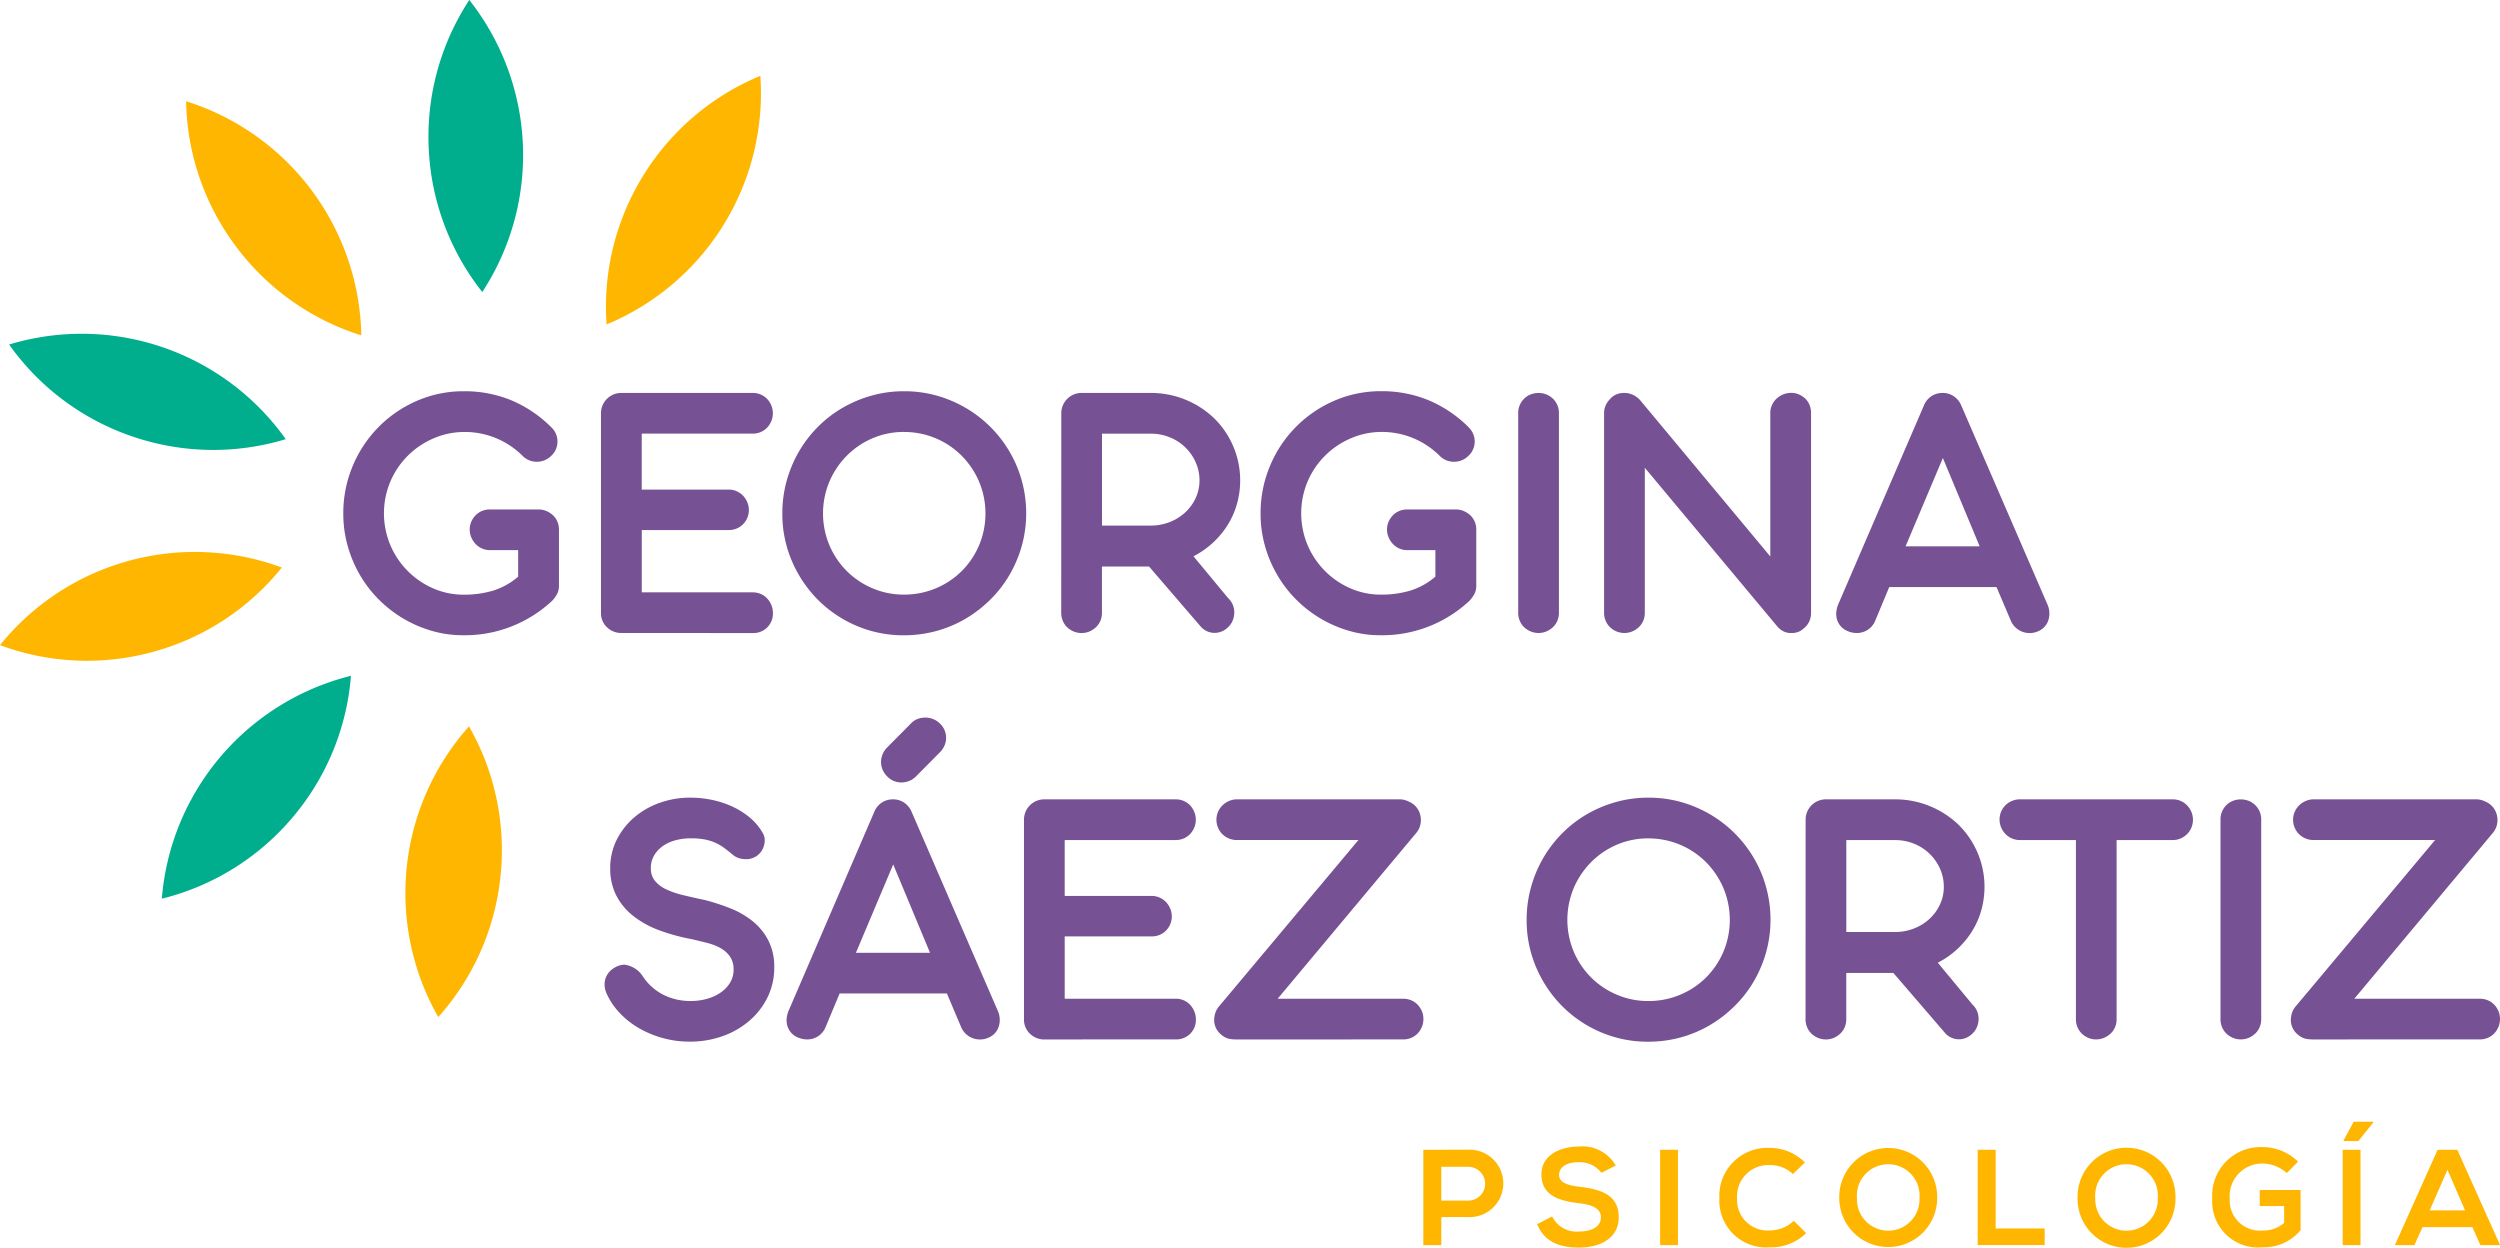 <?xml version="1.0" encoding="UTF-8"?>
<svg xmlns="http://www.w3.org/2000/svg" width="197.017" height="98.316" viewBox="0 0 197.017 98.316">
  <g id="Grupo_105" data-name="Grupo 105" transform="translate(793 -834.014)">
    <path id="Trazado_59" data-name="Trazado 59" d="M76.058,70.843a1.446,1.446,0,0,1,.355.517,1.537,1.537,0,0,1,0,1.183,1.438,1.438,0,0,1-.355.517,1.593,1.593,0,0,1-1.168.488A1.552,1.552,0,0,1,73.8,73.1,6.437,6.437,0,0,0,69.214,71.2a6.1,6.1,0,0,0-2.439.5,6.435,6.435,0,0,0-3.407,3.393,6.477,6.477,0,0,0-.03,4.967,6.459,6.459,0,0,0,3.333,3.436,5.958,5.958,0,0,0,2.5.525,7.931,7.931,0,0,0,2.262-.311,5.519,5.519,0,0,0,2-1.108V80.51H71.195a1.484,1.484,0,0,1-.621-.133,1.528,1.528,0,0,1-.5-.355,1.753,1.753,0,0,1-.333-.517,1.576,1.576,0,0,1-.126-.621,1.53,1.53,0,0,1,.126-.614,1.7,1.7,0,0,1,.333-.5,1.506,1.506,0,0,1,.5-.34,1.558,1.558,0,0,1,.621-.126h3.829a1.6,1.6,0,0,1,.635.126,1.785,1.785,0,0,1,.517.332,1.487,1.487,0,0,1,.347.5,1.551,1.551,0,0,1,.126.628V83.3a1.407,1.407,0,0,1-.147.665,2.445,2.445,0,0,1-.385.533,10.064,10.064,0,0,1-7.036,2.72,8.714,8.714,0,0,1-2.461-.348,9.673,9.673,0,0,1-4.162-2.461,9.473,9.473,0,0,1-1.492-1.937A9.846,9.846,0,0,1,60,80.185a9.334,9.334,0,0,1-.347-2.557,9.55,9.55,0,0,1,.731-3.718,9.588,9.588,0,0,1,5.041-5.152,9.167,9.167,0,0,1,3.747-.768,9.619,9.619,0,0,1,3.733.717,9.875,9.875,0,0,1,3.156,2.136" transform="translate(-825.599 796.857)" fill="#765194"></path>
    <path id="Trazado_60" data-name="Trazado 60" d="M105.915,87.2a1.626,1.626,0,0,1-1.057-.5,1.52,1.52,0,0,1-.421-1.1V69.894a1.6,1.6,0,0,1,.126-.635,1.6,1.6,0,0,1,1.486-.975H116.4a1.547,1.547,0,0,1,1.124.465,1.658,1.658,0,0,1,.332.51,1.609,1.609,0,0,1,.126.635,1.576,1.576,0,0,1-.126.621,1.671,1.671,0,0,1-.332.511,1.547,1.547,0,0,1-1.124.465h-8.751V75.9h6.845a1.542,1.542,0,0,1,1.13.473,1.667,1.667,0,0,1,.341.517,1.615,1.615,0,0,1,.126.636,1.53,1.53,0,0,1-.126.614,1.627,1.627,0,0,1-.341.5,1.513,1.513,0,0,1-.5.332,1.632,1.632,0,0,1-.628.119h-6.845V84H116.4a1.556,1.556,0,0,1,.629.126,1.483,1.483,0,0,1,.5.348,1.741,1.741,0,0,1,.332.517,1.615,1.615,0,0,1,.126.636,1.528,1.528,0,0,1-.451,1.138,1.55,1.55,0,0,1-1.131.443Z" transform="translate(-850.076 796.696)" fill="#765194"></path>
    <path id="Trazado_61" data-name="Trazado 61" d="M145.537,67.99a9.436,9.436,0,0,1,3.755.754,9.629,9.629,0,0,1,5.129,5.122,9.657,9.657,0,0,1,.407,6.305,9.874,9.874,0,0,1-.969,2.291,9.335,9.335,0,0,1-1.508,1.943,9.926,9.926,0,0,1-1.951,1.509,9.45,9.45,0,0,1-2.3.968,9.628,9.628,0,0,1-2.564.34,9.382,9.382,0,0,1-3.748-.754,9.524,9.524,0,0,1-3.045-2.062,9.739,9.739,0,0,1-2.04-3.052,9.4,9.4,0,0,1-.747-3.739,9.523,9.523,0,0,1,.341-2.558,9.742,9.742,0,0,1,.96-2.3,9.563,9.563,0,0,1,1.493-1.951,9.322,9.322,0,0,1,1.936-1.5,9.813,9.813,0,0,1,2.291-.968,9.323,9.323,0,0,1,2.558-.348m.014,3.208a6.215,6.215,0,0,0-2.491.5,6.414,6.414,0,0,0-2.025,1.375,6.541,6.541,0,0,0-1.368,2.04,6.5,6.5,0,0,0,0,5.011,6.434,6.434,0,0,0,1.368,2.033,6.356,6.356,0,0,0,2.025,1.359,6.266,6.266,0,0,0,2.491.5,6.418,6.418,0,0,0,4.545-1.855,6.434,6.434,0,0,0,1.368-2.033,6.5,6.5,0,0,0,0-5.011,6.54,6.54,0,0,0-1.368-2.04,6.387,6.387,0,0,0-4.545-1.877" transform="translate(-867.303 796.857)" fill="#765194"></path>
    <path id="Trazado_62" data-name="Trazado 62" d="M184.43,69.894a1.6,1.6,0,0,1,.126-.634,1.6,1.6,0,0,1,1.471-.976h5.425a7.207,7.207,0,0,1,5,1.973,6.867,6.867,0,0,1,1.81,6.815,6.38,6.38,0,0,1-.754,1.67,6.845,6.845,0,0,1-1.16,1.375,6.968,6.968,0,0,1-1.5,1.042l2.734,3.3a1.475,1.475,0,0,1,.37.54,1.571,1.571,0,0,1,.111.614,1.731,1.731,0,0,1-.126.606,1.428,1.428,0,0,1-.355.517,1.535,1.535,0,0,1-.51.347,1.457,1.457,0,0,1-1.619-.347l-4.109-4.774h-3.71v3.666a1.573,1.573,0,0,1-.126.62,1.455,1.455,0,0,1-.347.5,1.782,1.782,0,0,1-.511.333,1.614,1.614,0,0,1-1.248,0,1.65,1.65,0,0,1-.511-.333,1.5,1.5,0,0,1-.34-.5,1.565,1.565,0,0,1-.126-.62Zm3.208,1.6v7.243h3.843a4,4,0,0,0,1.5-.28,3.912,3.912,0,0,0,1.22-.761,3.607,3.607,0,0,0,.82-1.131,3.256,3.256,0,0,0,.3-1.389,3.438,3.438,0,0,0-.3-1.427,3.758,3.758,0,0,0-2.04-1.966,3.879,3.879,0,0,0-1.485-.288Z" transform="translate(-893.793 796.696)" fill="#765194"></path>
    <path id="Trazado_63" data-name="Trazado 63" d="M235.456,70.843a1.446,1.446,0,0,1,.355.517,1.537,1.537,0,0,1,0,1.183,1.438,1.438,0,0,1-.355.517,1.593,1.593,0,0,1-1.168.488,1.552,1.552,0,0,1-1.093-.443,6.437,6.437,0,0,0-4.582-1.908,6.1,6.1,0,0,0-2.439.5,6.434,6.434,0,0,0-3.407,3.393,6.477,6.477,0,0,0-.03,4.967,6.455,6.455,0,0,0,3.333,3.436,5.958,5.958,0,0,0,2.5.525,7.931,7.931,0,0,0,2.262-.311,5.518,5.518,0,0,0,2-1.108V80.51h-2.232a1.484,1.484,0,0,1-.621-.133,1.528,1.528,0,0,1-.5-.355,1.752,1.752,0,0,1-.333-.517,1.576,1.576,0,0,1-.126-.621,1.53,1.53,0,0,1,.126-.614,1.7,1.7,0,0,1,.333-.5,1.506,1.506,0,0,1,.5-.34,1.558,1.558,0,0,1,.621-.126h3.829a1.6,1.6,0,0,1,.635.126,1.785,1.785,0,0,1,.517.332,1.487,1.487,0,0,1,.347.5,1.55,1.55,0,0,1,.126.628V83.3a1.412,1.412,0,0,1-.147.665,2.446,2.446,0,0,1-.385.533,10.064,10.064,0,0,1-7.036,2.72,8.714,8.714,0,0,1-2.461-.348,9.673,9.673,0,0,1-4.162-2.461,9.473,9.473,0,0,1-1.492-1.937,9.846,9.846,0,0,1-.969-2.291,9.334,9.334,0,0,1-.347-2.557,9.55,9.55,0,0,1,.731-3.718,9.588,9.588,0,0,1,5.041-5.152,9.167,9.167,0,0,1,3.747-.768,9.619,9.619,0,0,1,3.733.717,9.875,9.875,0,0,1,3.156,2.136" transform="translate(-912.713 796.857)" fill="#765194"></path>
    <path id="Trazado_64" data-name="Trazado 64" d="M267.043,85.624a1.574,1.574,0,0,1-.126.62,1.459,1.459,0,0,1-.347.5,1.776,1.776,0,0,1-.511.333,1.614,1.614,0,0,1-1.248,0,1.651,1.651,0,0,1-.511-.333,1.506,1.506,0,0,1-.34-.5,1.565,1.565,0,0,1-.126-.62V69.865a1.55,1.55,0,0,1,.126-.628,1.6,1.6,0,0,1,.34-.5,1.5,1.5,0,0,1,.511-.333,1.711,1.711,0,0,1,1.248,0,1.6,1.6,0,0,1,.511.333,1.548,1.548,0,0,1,.473,1.131Z" transform="translate(-937.189 796.696)" fill="#765194"></path>
    <path id="Trazado_65" data-name="Trazado 65" d="M281.97,74.182V85.624a1.572,1.572,0,0,1-.126.62,1.455,1.455,0,0,1-.347.5,1.777,1.777,0,0,1-.511.333,1.614,1.614,0,0,1-1.248,0,1.65,1.65,0,0,1-.511-.333,1.5,1.5,0,0,1-.34-.5,1.564,1.564,0,0,1-.126-.62V69.91a1.524,1.524,0,0,1,.414-1.08,1.384,1.384,0,0,1,.488-.4,1.548,1.548,0,0,1,.695-.147,1.615,1.615,0,0,1,.688.155,1.707,1.707,0,0,1,.584.451L291.86,81.173V69.865a1.477,1.477,0,0,1,.133-.628,1.558,1.558,0,0,1,.355-.5,1.744,1.744,0,0,1,.518-.332,1.6,1.6,0,0,1,.635-.126,1.5,1.5,0,0,1,.62.126,1.692,1.692,0,0,1,.5.332,1.437,1.437,0,0,1,.333.5,1.645,1.645,0,0,1,.117.628V85.624a1.561,1.561,0,0,1-.162.709,1.464,1.464,0,0,1-.444.533,1.28,1.28,0,0,1-.406.251,1.445,1.445,0,0,1-.525.088h-.088a1.313,1.313,0,0,1-.621-.171,1.824,1.824,0,0,1-.5-.451Z" transform="translate(-945.348 796.696)" fill="#765194"></path>
    <path id="Trazado_66" data-name="Trazado 66" d="M331.728,83.583h-8.455l-1.109,2.661a1.544,1.544,0,0,1-.6.717,1.6,1.6,0,0,1-.864.244,1.875,1.875,0,0,1-.695-.148,1.424,1.424,0,0,1-.532-.362,1.452,1.452,0,0,1-.3-.509,1.541,1.541,0,0,1-.074-.607,1.956,1.956,0,0,1,.155-.636l6.756-15.683a1.6,1.6,0,0,1,.592-.724,1.578,1.578,0,0,1,.887-.251,1.528,1.528,0,0,1,.857.251,1.618,1.618,0,0,1,.591.709l6.8,15.7a1.736,1.736,0,0,1,.081,1.227,1.392,1.392,0,0,1-.8.887,1.567,1.567,0,0,1-.68.148,1.6,1.6,0,0,1-.872-.251,1.577,1.577,0,0,1-.606-.71Zm-7.169-3.208H330.4l-2.9-6.962Z" transform="translate(-967.388 796.696)" fill="#765194"></path>
    <path id="Trazado_67" data-name="Trazado 67" d="M111.97,149.775a15.673,15.673,0,0,1-2.6-.709,7.505,7.505,0,0,1-2.04-1.124,4.918,4.918,0,0,1-1.338-1.612,4.606,4.606,0,0,1-.48-2.143,4.934,4.934,0,0,1,.517-2.262,5.661,5.661,0,0,1,1.382-1.759,6.322,6.322,0,0,1,2.01-1.146,7.1,7.1,0,0,1,2.388-.406,8.473,8.473,0,0,1,1.722.177,7.51,7.51,0,0,1,1.6.525,6.233,6.233,0,0,1,1.375.864,4.453,4.453,0,0,1,1.019,1.213,1.068,1.068,0,0,1,.156.458,1.426,1.426,0,0,1-.029.458,1.655,1.655,0,0,1-.163.422,1.282,1.282,0,0,1-.259.332,1.415,1.415,0,0,1-1.049.4,1.8,1.8,0,0,1-.481-.066,1.437,1.437,0,0,1-.466-.229q-.4-.339-.754-.6a3.714,3.714,0,0,0-.739-.422,3.954,3.954,0,0,0-.828-.244,5.922,5.922,0,0,0-1.05-.082,4.589,4.589,0,0,0-1.241.163,3.057,3.057,0,0,0-1,.473,2.371,2.371,0,0,0-.665.739,1.907,1.907,0,0,0-.244.961,1.561,1.561,0,0,0,.325,1.019,2.547,2.547,0,0,0,.9.673,6.856,6.856,0,0,0,1.352.458q.776.185,1.678.377a16.817,16.817,0,0,1,2.018.657,6.746,6.746,0,0,1,1.752,1.013,4.739,4.739,0,0,1,1.235,1.515,4.576,4.576,0,0,1,.465,2.136,5.268,5.268,0,0,1-.51,2.306,5.745,5.745,0,0,1-1.412,1.855A6.611,6.611,0,0,1,114.4,157.4a7.642,7.642,0,0,1-2.624.443,7.859,7.859,0,0,1-2.144-.288,8.039,8.039,0,0,1-1.87-.783,6.629,6.629,0,0,1-1.486-1.169,5.484,5.484,0,0,1-.99-1.427,1.907,1.907,0,0,1-.214-.724,1.5,1.5,0,0,1,.081-.62,1.466,1.466,0,0,1,.3-.5,1.708,1.708,0,0,1,.451-.346,1.54,1.54,0,0,1,.725-.208,2.025,2.025,0,0,1,1.478.961,4.3,4.3,0,0,0,1.568,1.4,4.706,4.706,0,0,0,2.217.5,4.615,4.615,0,0,0,1.219-.163,3.615,3.615,0,0,0,1.072-.48,2.6,2.6,0,0,0,.761-.776,1.931,1.931,0,0,0,.288-1.05,1.755,1.755,0,0,0-.3-1.058,2.249,2.249,0,0,0-.761-.657,4.519,4.519,0,0,0-1.05-.4c-.39-.1-.776-.192-1.16-.282" transform="translate(-850.422 758.259)" fill="#765194"></path>
    <path id="Trazado_68" data-name="Trazado 68" d="M149.323,146.443h-8.455l-1.109,2.66a1.546,1.546,0,0,1-.6.718,1.606,1.606,0,0,1-.865.243,1.87,1.87,0,0,1-.695-.148,1.417,1.417,0,0,1-.532-.362,1.441,1.441,0,0,1-.3-.509,1.54,1.54,0,0,1-.074-.606,1.97,1.97,0,0,1,.156-.636l6.755-15.683a1.6,1.6,0,0,1,.592-.725,1.578,1.578,0,0,1,.887-.251,1.53,1.53,0,0,1,.858.251,1.622,1.622,0,0,1,.591.709l6.8,15.7a1.737,1.737,0,0,1,.082,1.227,1.391,1.391,0,0,1-.805.887,1.558,1.558,0,0,1-.68.148,1.608,1.608,0,0,1-.872-.251,1.582,1.582,0,0,1-.606-.71Zm-7.17-3.209h5.839l-2.9-6.962Zm4.745-13.91a1.6,1.6,0,0,1-.554.37,1.647,1.647,0,0,1-.6.118,1.535,1.535,0,0,1-1.124-.472,1.673,1.673,0,0,1-.362-.533,1.536,1.536,0,0,1-.126-.606,1.584,1.584,0,0,1,.126-.613,1.638,1.638,0,0,1,.362-.54l1.862-1.877a1.4,1.4,0,0,1,.532-.362,1.711,1.711,0,0,1,.606-.111,1.682,1.682,0,0,1,.613.117,1.57,1.57,0,0,1,.54.356,1.478,1.478,0,0,1,.37.531,1.613,1.613,0,0,1,.118.6,1.529,1.529,0,0,1-.126.6,1.676,1.676,0,0,1-.362.531Z" transform="translate(-867.701 765.865)" fill="#765194"></path>
    <path id="Trazado_69" data-name="Trazado 69" d="M179.426,157.831a1.626,1.626,0,0,1-1.057-.5,1.52,1.52,0,0,1-.421-1.1V140.52a1.6,1.6,0,0,1,1.611-1.61h10.348a1.549,1.549,0,0,1,1.124.465,1.666,1.666,0,0,1,.332.51,1.608,1.608,0,0,1,.126.635,1.576,1.576,0,0,1-.126.621,1.676,1.676,0,0,1-.332.51,1.547,1.547,0,0,1-1.124.466h-8.751v4.405H188a1.542,1.542,0,0,1,1.13.473,1.658,1.658,0,0,1,.34.517,1.607,1.607,0,0,1,.126.636,1.522,1.522,0,0,1-.126.614,1.618,1.618,0,0,1-.34.5,1.513,1.513,0,0,1-.5.332,1.632,1.632,0,0,1-.628.119h-6.845v4.908h8.751a1.552,1.552,0,0,1,.628.126,1.48,1.48,0,0,1,.5.348,1.75,1.75,0,0,1,.332.517,1.614,1.614,0,0,1,.126.636,1.528,1.528,0,0,1-.451,1.138,1.55,1.55,0,0,1-1.131.443Z" transform="translate(-890.251 758.098)" fill="#765194"></path>
    <path id="Trazado_70" data-name="Trazado 70" d="M212.758,157.831a2.74,2.74,0,0,1-.651-.066,1.493,1.493,0,0,1-.576-.333,1.463,1.463,0,0,1-.532-1.2,1.275,1.275,0,0,1,.029-.235,1.418,1.418,0,0,1,.252-.636,1.17,1.17,0,0,1,.147-.193l10.939-13.052h-9.594a1.571,1.571,0,0,1-.621-.126,1.558,1.558,0,0,1-.849-.85,1.569,1.569,0,0,1-.126-.621,1.523,1.523,0,0,1,.133-.635,1.63,1.63,0,0,1,.355-.51,1.685,1.685,0,0,1,.518-.34,1.594,1.594,0,0,1,.635-.126h12.845a1.664,1.664,0,0,1,.7.192,1.443,1.443,0,0,1,.385.237,1.565,1.565,0,0,1,.384.5,1.643,1.643,0,0,1,.081,1.2,1.541,1.541,0,0,1-.318.555L216,154.623h9.9a1.552,1.552,0,0,1,.629.126,1.536,1.536,0,0,1,.5.34,1.688,1.688,0,0,1,.332.5,1.545,1.545,0,0,1,.126.628,1.6,1.6,0,0,1-.126.636,1.654,1.654,0,0,1-.332.511,1.535,1.535,0,0,1-.5.34,1.553,1.553,0,0,1-.629.126Z" transform="translate(-908.313 758.098)" fill="#765194"></path>
    <path id="Trazado_71" data-name="Trazado 71" d="M274.884,138.616a9.436,9.436,0,0,1,3.755.754,9.629,9.629,0,0,1,5.129,5.122,9.657,9.657,0,0,1,.407,6.305,9.874,9.874,0,0,1-.969,2.292,9.335,9.335,0,0,1-1.508,1.943,9.925,9.925,0,0,1-1.951,1.509,9.45,9.45,0,0,1-2.3.968,9.628,9.628,0,0,1-2.564.34,9.382,9.382,0,0,1-3.748-.754,9.524,9.524,0,0,1-3.045-2.062,9.739,9.739,0,0,1-2.04-3.052,9.4,9.4,0,0,1-.747-3.739,9.523,9.523,0,0,1,.341-2.558,9.742,9.742,0,0,1,.961-2.3,9.563,9.563,0,0,1,1.493-1.951,9.322,9.322,0,0,1,1.936-1.5,9.814,9.814,0,0,1,2.291-.968,9.322,9.322,0,0,1,2.558-.348m.015,3.208a6.216,6.216,0,0,0-2.491.5,6.415,6.415,0,0,0-2.025,1.375,6.541,6.541,0,0,0-1.368,2.04,6.5,6.5,0,0,0,0,5.011,6.435,6.435,0,0,0,1.368,2.033,6.357,6.357,0,0,0,2.025,1.359,6.266,6.266,0,0,0,2.491.5,6.418,6.418,0,0,0,4.545-1.855,6.442,6.442,0,0,0,1.368-2.033,6.5,6.5,0,0,0,0-5.011,6.549,6.549,0,0,0-1.368-2.04,6.387,6.387,0,0,0-4.545-1.877" transform="translate(-937.993 758.259)" fill="#765194"></path>
    <path id="Trazado_72" data-name="Trazado 72" d="M313.778,140.52a1.6,1.6,0,0,1,.126-.634,1.6,1.6,0,0,1,1.471-.976H320.8a7.207,7.207,0,0,1,5,1.973,6.867,6.867,0,0,1,1.81,6.815,6.381,6.381,0,0,1-.754,1.67,6.848,6.848,0,0,1-1.16,1.375,6.97,6.97,0,0,1-1.5,1.042l2.734,3.3a1.475,1.475,0,0,1,.37.54,1.571,1.571,0,0,1,.111.614,1.731,1.731,0,0,1-.126.606,1.428,1.428,0,0,1-.355.517,1.535,1.535,0,0,1-.51.347,1.457,1.457,0,0,1-1.619-.347l-4.109-4.774h-3.71v3.666a1.574,1.574,0,0,1-.126.62,1.455,1.455,0,0,1-.347.5,1.776,1.776,0,0,1-.511.333,1.614,1.614,0,0,1-1.248,0,1.65,1.65,0,0,1-.511-.333,1.5,1.5,0,0,1-.34-.5,1.566,1.566,0,0,1-.126-.62Zm3.208,1.6v7.243h3.843a4,4,0,0,0,1.5-.28,3.912,3.912,0,0,0,1.22-.761,3.607,3.607,0,0,0,.82-1.131,3.256,3.256,0,0,0,.3-1.389,3.438,3.438,0,0,0-.3-1.427,3.758,3.758,0,0,0-2.04-1.966,3.879,3.879,0,0,0-1.485-.288Z" transform="translate(-964.484 758.098)" fill="#765194"></path>
    <path id="Trazado_73" data-name="Trazado 73" d="M356.707,142.117V156.25a1.573,1.573,0,0,1-.126.62,1.454,1.454,0,0,1-.347.5,1.758,1.758,0,0,1-.518.333,1.6,1.6,0,0,1-.636.126,1.511,1.511,0,0,1-.614-.126,1.682,1.682,0,0,1-.5-.333,1.5,1.5,0,0,1-.34-.5,1.566,1.566,0,0,1-.126-.62V142.117h-4.42a1.562,1.562,0,0,1-.621-.126,1.534,1.534,0,0,1-.51-.348,1.663,1.663,0,0,1-.34-.517,1.568,1.568,0,0,1-.126-.621,1.552,1.552,0,0,1,.126-.628,1.581,1.581,0,0,1,.85-.842,1.57,1.57,0,0,1,.621-.126h12.047a1.548,1.548,0,0,1,1.131.472,1.722,1.722,0,0,1,.34.51,1.636,1.636,0,0,1,0,1.258,1.6,1.6,0,0,1-.842.842,1.55,1.55,0,0,1-.629.126Z" transform="translate(-982.904 758.098)" fill="#765194"></path>
    <path id="Trazado_74" data-name="Trazado 74" d="M389.087,156.25a1.574,1.574,0,0,1-.126.62,1.46,1.46,0,0,1-.347.5,1.776,1.776,0,0,1-.511.333,1.614,1.614,0,0,1-1.248,0,1.649,1.649,0,0,1-.511-.333,1.506,1.506,0,0,1-.34-.5,1.566,1.566,0,0,1-.126-.62V140.491a1.551,1.551,0,0,1,.126-.628,1.6,1.6,0,0,1,.34-.5,1.5,1.5,0,0,1,.511-.333,1.711,1.711,0,0,1,1.248,0,1.6,1.6,0,0,1,.511.333,1.548,1.548,0,0,1,.473,1.131Z" transform="translate(-1003.888 758.098)" fill="#765194"></path>
    <path id="Trazado_75" data-name="Trazado 75" d="M399.86,157.831a2.738,2.738,0,0,1-.65-.066,1.491,1.491,0,0,1-.577-.333,1.463,1.463,0,0,1-.532-1.2,1.284,1.284,0,0,1,.029-.235,1.413,1.413,0,0,1,.252-.636,1.121,1.121,0,0,1,.147-.193l10.939-13.052h-9.594a1.568,1.568,0,0,1-.621-.126,1.561,1.561,0,0,1-.85-.85,1.568,1.568,0,0,1-.126-.621,1.523,1.523,0,0,1,.133-.635,1.616,1.616,0,0,1,.355-.51,1.677,1.677,0,0,1,.517-.34,1.6,1.6,0,0,1,.635-.126h12.845a1.663,1.663,0,0,1,.695.192,1.437,1.437,0,0,1,.385.237,1.566,1.566,0,0,1,.384.5,1.643,1.643,0,0,1,.081,1.2,1.541,1.541,0,0,1-.318.555L403.1,154.623H413a1.547,1.547,0,0,1,1.124.465,1.688,1.688,0,0,1,.332.5,1.552,1.552,0,0,1,.126.628,1.6,1.6,0,0,1-.126.636,1.654,1.654,0,0,1-.332.511,1.547,1.547,0,0,1-1.124.465Z" transform="translate(-1010.566 758.098)" fill="#765194"></path>
    <path id="Trazado_76" data-name="Trazado 76" d="M250.887,205.1h-2.125v2.211h-1.416V199.8c1.18,0,2.361-.01,3.541-.01a2.658,2.658,0,1,1,0,5.312m-2.125-1.3h2.125a1.331,1.331,0,1,0,0-2.662h-2.125Z" transform="translate(-928.178 724.828)" fill="#ffb600"></path>
    <path id="Trazado_77" data-name="Trazado 77" d="M272.2,201.315a2.152,2.152,0,0,0-1.782-.837c-1.052,0-1.556.439-1.556,1,0,.654.772.837,1.674.944,1.567.193,3.026.6,3.026,2.393,0,1.674-1.481,2.393-3.154,2.393-1.535,0-2.716-.472-3.273-1.845l1.181-.612a2.14,2.14,0,0,0,2.113,1.191c.891,0,1.728-.311,1.728-1.127,0-.708-.74-1-1.738-1.105-1.534-.182-2.95-.59-2.95-2.275,0-1.545,1.523-2.178,2.908-2.189a3.038,3.038,0,0,1,2.951,1.492Z" transform="translate(-938.995 725.125)" fill="#ffb600"></path>
    <rect id="Rectángulo_57" data-name="Rectángulo 57" width="1.406" height="7.512" transform="translate(-662.172 924.626)" fill="#ffb600"></rect>
    <path id="Trazado_78" data-name="Trazado 78" d="M305.63,206.2a3.959,3.959,0,0,1-2.855,1.116,3.692,3.692,0,0,1-3.981-3.874,3.781,3.781,0,0,1,3.981-3.96,3.877,3.877,0,0,1,2.759,1.148l-.945.912a2.584,2.584,0,0,0-1.814-.707,2.463,2.463,0,0,0-2.586,2.607,2.409,2.409,0,0,0,2.586,2.544,2.769,2.769,0,0,0,1.889-.762Z" transform="translate(-956.295 724.996)" fill="#ffb600"></path>
    <path id="Trazado_79" data-name="Trazado 79" d="M327.346,203.429a3.858,3.858,0,1,1-7.716.01,3.859,3.859,0,1,1,7.716-.01m-6.321.032a2.464,2.464,0,1,0,4.925-.011,2.472,2.472,0,1,0-4.925.011" transform="translate(-967.682 724.996)" fill="#ffb600"></path>
    <path id="Trazado_80" data-name="Trazado 80" d="M345.1,199.811v6.2h3.863v1.309h-5.279v-7.512Z" transform="translate(-980.829 724.815)" fill="#ffb600"></path>
    <path id="Trazado_81" data-name="Trazado 81" d="M368.755,203.429a3.858,3.858,0,1,1-7.715.01,3.859,3.859,0,1,1,7.715-.01m-6.321.032a2.464,2.464,0,1,0,4.925-.011,2.472,2.472,0,1,0-4.925.011" transform="translate(-990.313 724.996)" fill="#ffb600"></path>
    <path id="Trazado_82" data-name="Trazado 82" d="M390.311,201.388a2.88,2.88,0,0,0-1.91-.751,2.563,2.563,0,0,0-2.586,2.768,2.379,2.379,0,0,0,2.586,2.511,2.5,2.5,0,0,0,1.7-.6v-1.331h-1.921v-1.266h3.22v3.166a3.744,3.744,0,0,1-2.994,1.352,3.619,3.619,0,0,1-3.97-3.831,3.82,3.82,0,0,1,3.97-4.066,3.966,3.966,0,0,1,2.79,1.148Z" transform="translate(-1003.096 725.073)" fill="#ffb600"></path>
    <path id="Trazado_83" data-name="Trazado 83" d="M407.111,197.147h1.406v7.512h-1.406Zm2.415-2.211H407.98l-.794,1.459v.064h1.16l1.18-1.47Z" transform="translate(-1015.491 727.479)" fill="#ffb600"></path>
    <path id="Trazado_84" data-name="Trazado 84" d="M422.287,205.905H418.36l-.644,1.417h-1.535l3.37-7.512H421.1l3.369,7.512H422.92Zm-1.963-4.518-1.4,3.2h2.79Z" transform="translate(-1020.448 724.815)" fill="#ffb600"></path>
    <path id="Trazado_85" data-name="Trazado 85" d="M77.941,138.071a19.647,19.647,0,0,0-2.481-11.846,19.726,19.726,0,0,0-2.421,22.911,19.653,19.653,0,0,0,4.9-11.065" transform="translate(-831.5 765.031)" fill="#ffb600"></path>
    <path id="Trazado_86" data-name="Trazado 86" d="M38.4,128.625a19.653,19.653,0,0,0,4.623-11.185,19.726,19.726,0,0,0-14.907,17.565A19.651,19.651,0,0,0,38.4,128.625" transform="translate(-808.364 769.832)" fill="#00ae8d"></path>
    <path id="Trazado_87" data-name="Trazado 87" d="M12.091,103.776a19.648,19.648,0,0,0,10.12-6.637A19.726,19.726,0,0,0,0,103.254a19.653,19.653,0,0,0,12.091.522" transform="translate(-793 781.601)" fill="#ffb600"></path>
    <path id="Trazado_88" data-name="Trazado 88" d="M11.29,66.087a19.652,19.652,0,0,0,12.1.217,19.727,19.727,0,0,0-21.8-7.459,19.65,19.65,0,0,0,9.7,7.242" transform="translate(-793.871 802.319)" fill="#00ae8d"></path>
    <path id="Trazado_89" data-name="Trazado 89" d="M36.273,29.048a19.648,19.648,0,0,0,9.876,7A19.726,19.726,0,0,0,32.341,17.6a19.654,19.654,0,0,0,3.932,11.446" transform="translate(-810.675 824.394)" fill="#ffb600"></path>
    <path id="Trazado_90" data-name="Trazado 90" d="M74.478,11.673A19.651,19.651,0,0,0,78.7,23.016,19.726,19.726,0,0,0,77.677,0a19.651,19.651,0,0,0-3.2,11.672" transform="translate(-833.693 834.013)" fill="#00ae8d"></path>
    <path id="Trazado_91" data-name="Trazado 91" d="M108.25,21.022a19.651,19.651,0,0,0-2.9,11.749A19.724,19.724,0,0,0,117.468,13.18a19.65,19.65,0,0,0-9.218,7.842" transform="translate(-850.547 826.811)" fill="#ffb600"></path>
  </g>
</svg>
